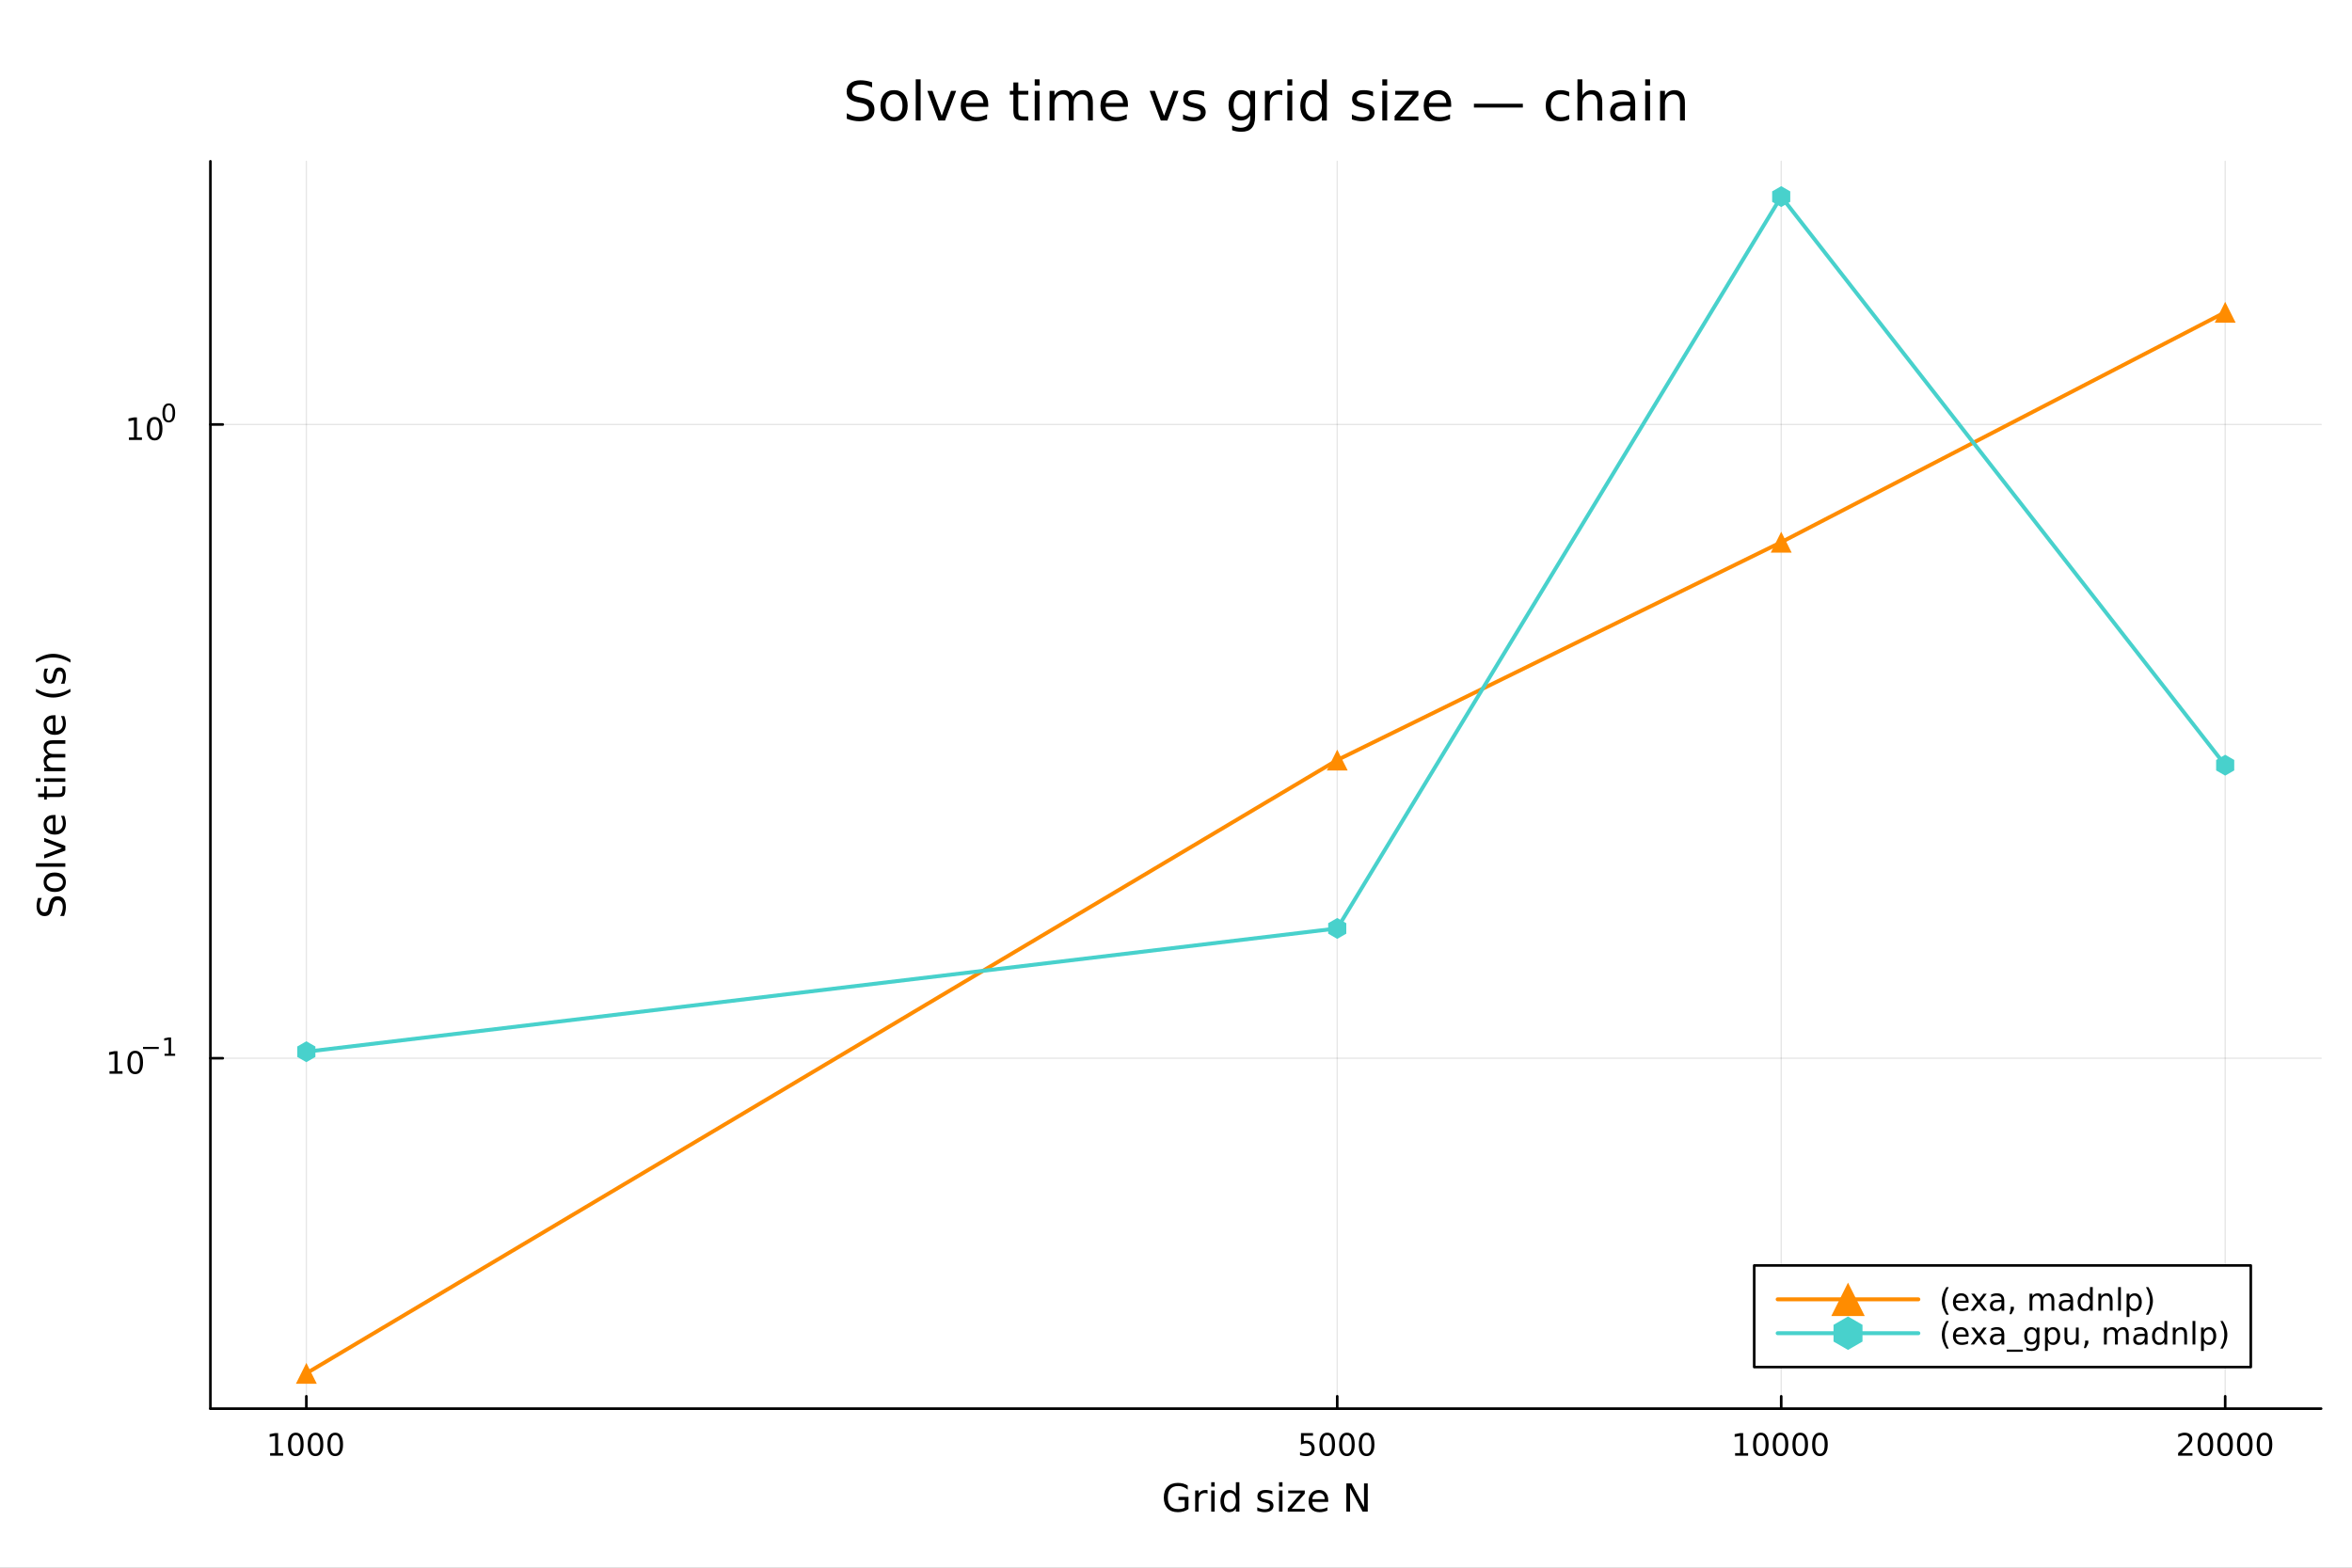 <?xml version="1.0" encoding="utf-8"?>
<svg xmlns="http://www.w3.org/2000/svg" xmlns:xlink="http://www.w3.org/1999/xlink" width="900" height="600" viewBox="0 0 3600 2400">
<rect x="0" y="0" width="3600" height="2400" fill="#808080" stroke="none"/>
<defs>
  <clipPath id="clip770">
    <rect x="0" y="0" width="3600" height="2400"/>
  </clipPath>
</defs>
<path clip-path="url(#clip770)" d="M0 2400 L3600 2400 L3600 0 L0 0  Z" fill="#ffffff" fill-rule="evenodd" fill-opacity="1"/>
<defs>
  <clipPath id="clip771">
    <rect x="322" y="246" width="3232" height="1911"/>
  </clipPath>
</defs>
<path clip-path="url(#clip770)" d="M322.044 2156.51 L3552.76 2156.51 L3552.76 246.944 L322.044 246.944  Z" fill="#ffffff" fill-rule="evenodd" fill-opacity="1"/>
<polyline clip-path="url(#clip771)" style="stroke:#000000; stroke-linecap:round; stroke-linejoin:round; stroke-width:2; stroke-opacity:0.1; fill:none" points="468.895,2156.51 468.895,246.944 "/>
<polyline clip-path="url(#clip771)" style="stroke:#000000; stroke-linecap:round; stroke-linejoin:round; stroke-width:2; stroke-opacity:0.1; fill:none" points="2046.78,2156.51 2046.78,246.944 "/>
<polyline clip-path="url(#clip771)" style="stroke:#000000; stroke-linecap:round; stroke-linejoin:round; stroke-width:2; stroke-opacity:0.1; fill:none" points="2726.35,2156.51 2726.35,246.944 "/>
<polyline clip-path="url(#clip771)" style="stroke:#000000; stroke-linecap:round; stroke-linejoin:round; stroke-width:2; stroke-opacity:0.1; fill:none" points="3405.91,2156.51 3405.91,246.944 "/>
<polyline clip-path="url(#clip771)" style="stroke:#000000; stroke-linecap:round; stroke-linejoin:round; stroke-width:2; stroke-opacity:0.1; fill:none" points="322.044,1620.05 3552.76,1620.05 "/>
<polyline clip-path="url(#clip771)" style="stroke:#000000; stroke-linecap:round; stroke-linejoin:round; stroke-width:2; stroke-opacity:0.1; fill:none" points="322.044,649.856 3552.76,649.856 "/>
<polyline clip-path="url(#clip770)" style="stroke:#000000; stroke-linecap:round; stroke-linejoin:round; stroke-width:4; stroke-opacity:1; fill:none" points="322.044,2156.51 3552.76,2156.51 "/>
<polyline clip-path="url(#clip770)" style="stroke:#000000; stroke-linecap:round; stroke-linejoin:round; stroke-width:4; stroke-opacity:1; fill:none" points="468.895,2156.51 468.895,2137.61 "/>
<polyline clip-path="url(#clip770)" style="stroke:#000000; stroke-linecap:round; stroke-linejoin:round; stroke-width:4; stroke-opacity:1; fill:none" points="2046.78,2156.51 2046.78,2137.61 "/>
<polyline clip-path="url(#clip770)" style="stroke:#000000; stroke-linecap:round; stroke-linejoin:round; stroke-width:4; stroke-opacity:1; fill:none" points="2726.35,2156.51 2726.35,2137.61 "/>
<polyline clip-path="url(#clip770)" style="stroke:#000000; stroke-linecap:round; stroke-linejoin:round; stroke-width:4; stroke-opacity:1; fill:none" points="3405.91,2156.51 3405.91,2137.61 "/>
<path clip-path="url(#clip770)" d="M413.421 2224.57 L421.059 2224.57 L421.059 2198.21 L412.749 2199.87 L412.749 2195.61 L421.013 2193.95 L425.689 2193.95 L425.689 2224.57 L433.328 2224.57 L433.328 2228.51 L413.421 2228.51 L413.421 2224.57 Z" fill="#000000" fill-rule="nonzero" fill-opacity="1" /><path clip-path="url(#clip770)" d="M452.772 2197.03 Q449.161 2197.03 447.332 2200.59 Q445.527 2204.13 445.527 2211.26 Q445.527 2218.37 447.332 2221.93 Q449.161 2225.48 452.772 2225.48 Q456.406 2225.48 458.212 2221.93 Q460.041 2218.37 460.041 2211.26 Q460.041 2204.13 458.212 2200.59 Q456.406 2197.03 452.772 2197.03 M452.772 2193.32 Q458.582 2193.32 461.638 2197.93 Q464.717 2202.51 464.717 2211.26 Q464.717 2219.99 461.638 2224.6 Q458.582 2229.18 452.772 2229.18 Q446.962 2229.18 443.883 2224.6 Q440.828 2219.99 440.828 2211.26 Q440.828 2202.51 443.883 2197.93 Q446.962 2193.32 452.772 2193.32 Z" fill="#000000" fill-rule="nonzero" fill-opacity="1" /><path clip-path="url(#clip770)" d="M482.934 2197.03 Q479.323 2197.03 477.494 2200.59 Q475.689 2204.13 475.689 2211.26 Q475.689 2218.37 477.494 2221.93 Q479.323 2225.48 482.934 2225.48 Q486.568 2225.48 488.374 2221.93 Q490.203 2218.37 490.203 2211.26 Q490.203 2204.13 488.374 2200.59 Q486.568 2197.03 482.934 2197.03 M482.934 2193.32 Q488.744 2193.32 491.8 2197.93 Q494.878 2202.51 494.878 2211.26 Q494.878 2219.99 491.8 2224.6 Q488.744 2229.18 482.934 2229.18 Q477.124 2229.18 474.045 2224.6 Q470.99 2219.99 470.99 2211.26 Q470.99 2202.51 474.045 2197.93 Q477.124 2193.32 482.934 2193.32 Z" fill="#000000" fill-rule="nonzero" fill-opacity="1" /><path clip-path="url(#clip770)" d="M513.096 2197.03 Q509.485 2197.03 507.656 2200.59 Q505.851 2204.13 505.851 2211.26 Q505.851 2218.37 507.656 2221.93 Q509.485 2225.48 513.096 2225.48 Q516.73 2225.48 518.536 2221.93 Q520.364 2218.37 520.364 2211.26 Q520.364 2204.13 518.536 2200.59 Q516.73 2197.03 513.096 2197.03 M513.096 2193.32 Q518.906 2193.32 521.962 2197.93 Q525.04 2202.51 525.04 2211.26 Q525.04 2219.99 521.962 2224.6 Q518.906 2229.18 513.096 2229.18 Q507.286 2229.18 504.207 2224.6 Q501.152 2219.99 501.152 2211.26 Q501.152 2202.51 504.207 2197.93 Q507.286 2193.32 513.096 2193.32 Z" fill="#000000" fill-rule="nonzero" fill-opacity="1" /><path clip-path="url(#clip770)" d="M1991.32 2193.95 L2009.68 2193.95 L2009.68 2197.88 L1995.6 2197.88 L1995.6 2206.36 Q1996.62 2206.01 1997.64 2205.85 Q1998.66 2205.66 1999.68 2205.66 Q2005.47 2205.66 2008.85 2208.83 Q2012.22 2212 2012.22 2217.42 Q2012.22 2223 2008.75 2226.1 Q2005.28 2229.18 1998.96 2229.18 Q1996.79 2229.18 1994.52 2228.81 Q1992.27 2228.44 1989.86 2227.7 L1989.86 2223 Q1991.95 2224.13 1994.17 2224.69 Q1996.39 2225.24 1998.87 2225.24 Q2002.87 2225.24 2005.21 2223.14 Q2007.55 2221.03 2007.55 2217.42 Q2007.55 2213.81 2005.21 2211.7 Q2002.87 2209.6 1998.87 2209.6 Q1996.99 2209.6 1995.12 2210.01 Q1993.27 2210.43 1991.32 2211.31 L1991.32 2193.95 Z" fill="#000000" fill-rule="nonzero" fill-opacity="1" /><path clip-path="url(#clip770)" d="M2031.44 2197.03 Q2027.83 2197.03 2026 2200.59 Q2024.19 2204.13 2024.19 2211.26 Q2024.19 2218.37 2026 2221.93 Q2027.83 2225.48 2031.44 2225.48 Q2035.07 2225.48 2036.88 2221.93 Q2038.71 2218.37 2038.71 2211.26 Q2038.71 2204.13 2036.88 2200.59 Q2035.07 2197.03 2031.44 2197.03 M2031.44 2193.32 Q2037.25 2193.32 2040.3 2197.93 Q2043.38 2202.51 2043.38 2211.26 Q2043.38 2219.99 2040.3 2224.6 Q2037.25 2229.18 2031.44 2229.18 Q2025.63 2229.18 2022.55 2224.6 Q2019.49 2219.99 2019.49 2211.26 Q2019.49 2202.51 2022.55 2197.93 Q2025.63 2193.32 2031.44 2193.32 Z" fill="#000000" fill-rule="nonzero" fill-opacity="1" /><path clip-path="url(#clip770)" d="M2061.6 2197.03 Q2057.99 2197.03 2056.16 2200.59 Q2054.35 2204.13 2054.35 2211.26 Q2054.35 2218.37 2056.16 2221.93 Q2057.99 2225.48 2061.6 2225.48 Q2065.23 2225.48 2067.04 2221.93 Q2068.87 2218.37 2068.87 2211.26 Q2068.87 2204.13 2067.04 2200.59 Q2065.23 2197.03 2061.6 2197.03 M2061.6 2193.32 Q2067.41 2193.32 2070.47 2197.93 Q2073.54 2202.51 2073.54 2211.26 Q2073.54 2219.99 2070.47 2224.6 Q2067.41 2229.18 2061.6 2229.18 Q2055.79 2229.18 2052.71 2224.6 Q2049.66 2219.99 2049.66 2211.26 Q2049.66 2202.51 2052.71 2197.93 Q2055.79 2193.32 2061.6 2193.32 Z" fill="#000000" fill-rule="nonzero" fill-opacity="1" /><path clip-path="url(#clip770)" d="M2091.76 2197.03 Q2088.15 2197.03 2086.32 2200.59 Q2084.52 2204.13 2084.52 2211.26 Q2084.52 2218.37 2086.32 2221.93 Q2088.15 2225.48 2091.76 2225.48 Q2095.4 2225.48 2097.2 2221.93 Q2099.03 2218.37 2099.03 2211.26 Q2099.03 2204.13 2097.2 2200.59 Q2095.4 2197.03 2091.76 2197.03 M2091.76 2193.32 Q2097.57 2193.32 2100.63 2197.93 Q2103.71 2202.51 2103.71 2211.26 Q2103.71 2219.99 2100.63 2224.6 Q2097.57 2229.18 2091.76 2229.18 Q2085.95 2229.18 2082.87 2224.6 Q2079.82 2219.99 2079.82 2211.26 Q2079.82 2202.51 2082.87 2197.93 Q2085.95 2193.32 2091.76 2193.32 Z" fill="#000000" fill-rule="nonzero" fill-opacity="1" /><path clip-path="url(#clip770)" d="M2655.79 2224.57 L2663.43 2224.57 L2663.43 2198.21 L2655.12 2199.87 L2655.12 2195.61 L2663.38 2193.95 L2668.06 2193.95 L2668.06 2224.57 L2675.7 2224.57 L2675.7 2228.51 L2655.79 2228.51 L2655.79 2224.57 Z" fill="#000000" fill-rule="nonzero" fill-opacity="1" /><path clip-path="url(#clip770)" d="M2695.14 2197.03 Q2691.53 2197.03 2689.7 2200.59 Q2687.9 2204.13 2687.9 2211.26 Q2687.9 2218.37 2689.7 2221.93 Q2691.53 2225.48 2695.14 2225.48 Q2698.78 2225.48 2700.58 2221.93 Q2702.41 2218.37 2702.41 2211.26 Q2702.41 2204.13 2700.58 2200.59 Q2698.78 2197.03 2695.14 2197.03 M2695.14 2193.32 Q2700.95 2193.32 2704.01 2197.93 Q2707.09 2202.51 2707.09 2211.26 Q2707.09 2219.99 2704.01 2224.6 Q2700.95 2229.18 2695.14 2229.18 Q2689.33 2229.18 2686.25 2224.6 Q2683.2 2219.99 2683.2 2211.26 Q2683.2 2202.51 2686.25 2197.93 Q2689.33 2193.32 2695.14 2193.32 Z" fill="#000000" fill-rule="nonzero" fill-opacity="1" /><path clip-path="url(#clip770)" d="M2725.3 2197.03 Q2721.69 2197.03 2719.86 2200.59 Q2718.06 2204.13 2718.06 2211.26 Q2718.06 2218.37 2719.86 2221.93 Q2721.69 2225.48 2725.3 2225.48 Q2728.94 2225.48 2730.74 2221.93 Q2732.57 2218.37 2732.57 2211.26 Q2732.57 2204.13 2730.74 2200.59 Q2728.94 2197.03 2725.3 2197.03 M2725.3 2193.32 Q2731.11 2193.32 2734.17 2197.93 Q2737.25 2202.51 2737.25 2211.26 Q2737.25 2219.99 2734.17 2224.6 Q2731.11 2229.18 2725.3 2229.18 Q2719.49 2229.18 2716.41 2224.6 Q2713.36 2219.99 2713.36 2211.26 Q2713.36 2202.51 2716.41 2197.93 Q2719.49 2193.32 2725.3 2193.32 Z" fill="#000000" fill-rule="nonzero" fill-opacity="1" /><path clip-path="url(#clip770)" d="M2755.47 2197.03 Q2751.85 2197.03 2750.03 2200.59 Q2748.22 2204.13 2748.22 2211.26 Q2748.22 2218.37 2750.03 2221.93 Q2751.85 2225.48 2755.47 2225.48 Q2759.1 2225.48 2760.91 2221.93 Q2762.73 2218.37 2762.73 2211.26 Q2762.73 2204.13 2760.91 2200.59 Q2759.1 2197.03 2755.47 2197.03 M2755.47 2193.32 Q2761.28 2193.32 2764.33 2197.93 Q2767.41 2202.51 2767.41 2211.26 Q2767.41 2219.99 2764.33 2224.6 Q2761.28 2229.18 2755.47 2229.18 Q2749.66 2229.18 2746.58 2224.6 Q2743.52 2219.99 2743.52 2211.26 Q2743.52 2202.51 2746.58 2197.93 Q2749.66 2193.32 2755.47 2193.32 Z" fill="#000000" fill-rule="nonzero" fill-opacity="1" /><path clip-path="url(#clip770)" d="M2785.63 2197.03 Q2782.02 2197.03 2780.19 2200.59 Q2778.38 2204.13 2778.38 2211.26 Q2778.38 2218.37 2780.19 2221.93 Q2782.02 2225.48 2785.63 2225.48 Q2789.26 2225.48 2791.07 2221.93 Q2792.9 2218.37 2792.9 2211.26 Q2792.9 2204.13 2791.07 2200.59 Q2789.26 2197.03 2785.63 2197.03 M2785.63 2193.32 Q2791.44 2193.32 2794.49 2197.93 Q2797.57 2202.51 2797.57 2211.26 Q2797.57 2219.99 2794.49 2224.6 Q2791.44 2229.18 2785.63 2229.18 Q2779.82 2229.18 2776.74 2224.6 Q2773.68 2219.99 2773.68 2211.26 Q2773.68 2202.51 2776.74 2197.93 Q2779.82 2193.32 2785.63 2193.32 Z" fill="#000000" fill-rule="nonzero" fill-opacity="1" /><path clip-path="url(#clip770)" d="M3339.44 2224.57 L3355.76 2224.57 L3355.76 2228.51 L3333.81 2228.51 L3333.81 2224.57 Q3336.47 2221.82 3341.06 2217.19 Q3345.66 2212.54 3346.84 2211.19 Q3349.09 2208.67 3349.97 2206.93 Q3350.87 2205.17 3350.87 2203.48 Q3350.87 2200.73 3348.93 2198.99 Q3347.01 2197.26 3343.9 2197.26 Q3341.7 2197.26 3339.25 2198.02 Q3336.82 2198.79 3334.04 2200.34 L3334.04 2195.61 Q3336.87 2194.48 3339.32 2193.9 Q3341.77 2193.32 3343.81 2193.32 Q3349.18 2193.32 3352.38 2196.01 Q3355.57 2198.69 3355.57 2203.18 Q3355.57 2205.31 3354.76 2207.23 Q3353.97 2209.13 3351.87 2211.73 Q3351.29 2212.4 3348.19 2215.61 Q3345.08 2218.81 3339.44 2224.57 Z" fill="#000000" fill-rule="nonzero" fill-opacity="1" /><path clip-path="url(#clip770)" d="M3375.57 2197.03 Q3371.96 2197.03 3370.13 2200.59 Q3368.32 2204.13 3368.32 2211.26 Q3368.32 2218.37 3370.13 2221.93 Q3371.96 2225.48 3375.57 2225.48 Q3379.2 2225.48 3381.01 2221.93 Q3382.84 2218.37 3382.84 2211.26 Q3382.84 2204.13 3381.01 2200.59 Q3379.2 2197.03 3375.57 2197.03 M3375.57 2193.32 Q3381.38 2193.32 3384.44 2197.93 Q3387.51 2202.51 3387.51 2211.26 Q3387.51 2219.99 3384.44 2224.6 Q3381.38 2229.18 3375.57 2229.18 Q3369.76 2229.18 3366.68 2224.6 Q3363.63 2219.99 3363.63 2211.26 Q3363.63 2202.51 3366.68 2197.93 Q3369.76 2193.32 3375.57 2193.32 Z" fill="#000000" fill-rule="nonzero" fill-opacity="1" /><path clip-path="url(#clip770)" d="M3405.73 2197.03 Q3402.12 2197.03 3400.29 2200.59 Q3398.49 2204.13 3398.49 2211.26 Q3398.49 2218.37 3400.29 2221.93 Q3402.12 2225.48 3405.73 2225.48 Q3409.37 2225.48 3411.17 2221.93 Q3413 2218.37 3413 2211.26 Q3413 2204.13 3411.17 2200.59 Q3409.37 2197.03 3405.73 2197.03 M3405.73 2193.32 Q3411.54 2193.32 3414.6 2197.93 Q3417.68 2202.51 3417.68 2211.26 Q3417.68 2219.99 3414.6 2224.6 Q3411.54 2229.18 3405.73 2229.18 Q3399.92 2229.18 3396.84 2224.6 Q3393.79 2219.99 3393.79 2211.26 Q3393.79 2202.51 3396.84 2197.93 Q3399.92 2193.32 3405.73 2193.32 Z" fill="#000000" fill-rule="nonzero" fill-opacity="1" /><path clip-path="url(#clip770)" d="M3435.89 2197.03 Q3432.28 2197.03 3430.45 2200.59 Q3428.65 2204.13 3428.65 2211.26 Q3428.65 2218.37 3430.45 2221.93 Q3432.28 2225.48 3435.89 2225.48 Q3439.53 2225.48 3441.33 2221.93 Q3443.16 2218.37 3443.16 2211.26 Q3443.16 2204.13 3441.33 2200.59 Q3439.53 2197.03 3435.89 2197.03 M3435.89 2193.32 Q3441.7 2193.32 3444.76 2197.93 Q3447.84 2202.51 3447.84 2211.26 Q3447.84 2219.99 3444.76 2224.6 Q3441.7 2229.18 3435.89 2229.18 Q3430.08 2229.18 3427 2224.6 Q3423.95 2219.99 3423.95 2211.26 Q3423.95 2202.51 3427 2197.93 Q3430.08 2193.32 3435.89 2193.32 Z" fill="#000000" fill-rule="nonzero" fill-opacity="1" /><path clip-path="url(#clip770)" d="M3466.06 2197.03 Q3462.44 2197.03 3460.62 2200.59 Q3458.81 2204.13 3458.81 2211.26 Q3458.81 2218.37 3460.62 2221.93 Q3462.44 2225.48 3466.06 2225.48 Q3469.69 2225.48 3471.5 2221.93 Q3473.32 2218.37 3473.32 2211.26 Q3473.32 2204.13 3471.5 2200.59 Q3469.69 2197.03 3466.06 2197.03 M3466.06 2193.32 Q3471.87 2193.32 3474.92 2197.93 Q3478 2202.51 3478 2211.26 Q3478 2219.99 3474.92 2224.6 Q3471.87 2229.18 3466.06 2229.18 Q3460.25 2229.18 3457.17 2224.6 Q3454.11 2219.99 3454.11 2211.26 Q3454.11 2202.51 3457.17 2197.93 Q3460.25 2193.32 3466.06 2193.32 Z" fill="#000000" fill-rule="nonzero" fill-opacity="1" /><path clip-path="url(#clip770)" d="M1813.28 2308.02 L1813.28 2296.42 L1803.73 2296.42 L1803.73 2291.62 L1819.07 2291.62 L1819.07 2310.17 Q1815.68 2312.57 1811.61 2313.81 Q1807.53 2315.03 1802.9 2315.03 Q1792.77 2315.03 1787.04 2309.12 Q1781.34 2303.19 1781.34 2292.63 Q1781.34 2282.04 1787.04 2276.14 Q1792.77 2270.21 1802.9 2270.21 Q1807.12 2270.21 1810.91 2271.25 Q1814.73 2272.29 1817.94 2274.32 L1817.94 2280.54 Q1814.7 2277.79 1811.06 2276.4 Q1807.41 2275.01 1803.39 2275.01 Q1795.46 2275.01 1791.47 2279.44 Q1787.5 2283.86 1787.5 2292.63 Q1787.5 2301.37 1791.47 2305.8 Q1795.46 2310.22 1803.39 2310.22 Q1806.48 2310.22 1808.91 2309.7 Q1811.34 2309.15 1813.28 2308.02 Z" fill="#000000" fill-rule="nonzero" fill-opacity="1" /><path clip-path="url(#clip770)" d="M1848.29 2286.76 Q1847.4 2286.24 1846.33 2286 Q1845.29 2285.74 1844.01 2285.74 Q1839.5 2285.74 1837.07 2288.7 Q1834.67 2291.62 1834.67 2297.12 L1834.67 2314.19 L1829.31 2314.19 L1829.31 2281.78 L1834.67 2281.78 L1834.67 2286.82 Q1836.34 2283.86 1839.04 2282.45 Q1841.73 2281 1845.57 2281 Q1846.12 2281 1846.79 2281.09 Q1847.46 2281.14 1848.27 2281.29 L1848.29 2286.76 Z" fill="#000000" fill-rule="nonzero" fill-opacity="1" /><path clip-path="url(#clip770)" d="M1853.88 2281.78 L1859.2 2281.78 L1859.2 2314.19 L1853.88 2314.19 L1853.88 2281.78 M1853.88 2269.16 L1859.2 2269.16 L1859.2 2275.91 L1853.88 2275.91 L1853.88 2269.16 Z" fill="#000000" fill-rule="nonzero" fill-opacity="1" /><path clip-path="url(#clip770)" d="M1891.67 2286.7 L1891.67 2269.16 L1896.99 2269.16 L1896.99 2314.19 L1891.67 2314.19 L1891.67 2309.33 Q1889.99 2312.22 1887.41 2313.64 Q1884.87 2315.03 1881.28 2315.03 Q1875.41 2315.03 1871.7 2310.34 Q1868.03 2305.65 1868.03 2298.01 Q1868.03 2290.37 1871.7 2285.69 Q1875.41 2281 1881.28 2281 Q1884.87 2281 1887.41 2282.42 Q1889.99 2283.81 1891.67 2286.7 M1873.53 2298.01 Q1873.53 2303.89 1875.93 2307.24 Q1878.36 2310.57 1882.58 2310.57 Q1886.81 2310.57 1889.24 2307.24 Q1891.67 2303.89 1891.67 2298.01 Q1891.67 2292.14 1889.24 2288.81 Q1886.81 2285.46 1882.58 2285.46 Q1878.36 2285.46 1875.93 2288.81 Q1873.53 2292.14 1873.53 2298.01 Z" fill="#000000" fill-rule="nonzero" fill-opacity="1" /><path clip-path="url(#clip770)" d="M1947.46 2282.74 L1947.46 2287.77 Q1945.2 2286.61 1942.77 2286.03 Q1940.34 2285.46 1937.73 2285.46 Q1933.77 2285.46 1931.77 2286.67 Q1929.8 2287.89 1929.8 2290.32 Q1929.8 2292.17 1931.22 2293.24 Q1932.64 2294.28 1936.92 2295.24 L1938.75 2295.64 Q1944.42 2296.86 1946.79 2299.08 Q1949.19 2301.28 1949.19 2305.25 Q1949.19 2309.76 1945.6 2312.39 Q1942.04 2315.03 1935.79 2315.03 Q1933.19 2315.03 1930.35 2314.51 Q1927.55 2314.01 1924.42 2313 L1924.42 2307.5 Q1927.37 2309.04 1930.24 2309.82 Q1933.1 2310.57 1935.91 2310.57 Q1939.67 2310.57 1941.7 2309.3 Q1943.72 2308 1943.72 2305.65 Q1943.72 2303.48 1942.25 2302.32 Q1940.8 2301.17 1935.85 2300.1 L1934 2299.66 Q1929.05 2298.62 1926.85 2296.48 Q1924.65 2294.31 1924.65 2290.55 Q1924.65 2285.98 1927.89 2283.49 Q1931.14 2281 1937.1 2281 Q1940.05 2281 1942.65 2281.43 Q1945.26 2281.87 1947.46 2282.74 Z" fill="#000000" fill-rule="nonzero" fill-opacity="1" /><path clip-path="url(#clip770)" d="M1957.67 2281.78 L1962.99 2281.78 L1962.99 2314.19 L1957.67 2314.19 L1957.67 2281.78 M1957.67 2269.16 L1962.99 2269.16 L1962.99 2275.91 L1957.67 2275.91 L1957.67 2269.16 Z" fill="#000000" fill-rule="nonzero" fill-opacity="1" /><path clip-path="url(#clip770)" d="M1971.82 2281.78 L1997.11 2281.78 L1997.11 2286.64 L1977.08 2309.93 L1997.11 2309.93 L1997.11 2314.19 L1971.09 2314.19 L1971.09 2309.33 L1991.12 2286.03 L1971.82 2286.03 L1971.82 2281.78 Z" fill="#000000" fill-rule="nonzero" fill-opacity="1" /><path clip-path="url(#clip770)" d="M2032.96 2296.65 L2032.96 2299.26 L2008.48 2299.26 Q2008.83 2304.75 2011.78 2307.65 Q2014.76 2310.51 2020.05 2310.51 Q2023.12 2310.51 2025.98 2309.76 Q2028.88 2309.01 2031.71 2307.5 L2031.71 2312.54 Q2028.85 2313.75 2025.84 2314.39 Q2022.83 2315.03 2019.73 2315.03 Q2011.98 2315.03 2007.44 2310.51 Q2002.92 2306 2002.92 2298.3 Q2002.92 2290.35 2007.21 2285.69 Q2011.52 2281 2018.81 2281 Q2025.35 2281 2029.14 2285.22 Q2032.96 2289.42 2032.96 2296.65 M2027.63 2295.09 Q2027.58 2290.72 2025.17 2288.12 Q2022.8 2285.51 2018.87 2285.51 Q2014.41 2285.51 2011.72 2288.03 Q2009.06 2290.55 2008.65 2295.12 L2027.63 2295.09 Z" fill="#000000" fill-rule="nonzero" fill-opacity="1" /><path clip-path="url(#clip770)" d="M2060.76 2270.99 L2068.63 2270.99 L2087.79 2307.13 L2087.79 2270.99 L2093.46 2270.99 L2093.46 2314.19 L2085.59 2314.19 L2066.44 2278.05 L2066.44 2314.19 L2060.76 2314.19 L2060.76 2270.99 Z" fill="#000000" fill-rule="nonzero" fill-opacity="1" /><polyline clip-path="url(#clip770)" style="stroke:#000000; stroke-linecap:round; stroke-linejoin:round; stroke-width:4; stroke-opacity:1; fill:none" points="322.044,2156.51 322.044,246.944 "/>
<polyline clip-path="url(#clip770)" style="stroke:#000000; stroke-linecap:round; stroke-linejoin:round; stroke-width:4; stroke-opacity:1; fill:none" points="322.044,1620.05 340.942,1620.05 "/>
<polyline clip-path="url(#clip770)" style="stroke:#000000; stroke-linecap:round; stroke-linejoin:round; stroke-width:4; stroke-opacity:1; fill:none" points="322.044,649.856 340.942,649.856 "/>
<path clip-path="url(#clip770)" d="M167.604 1639.84 L175.242 1639.84 L175.242 1613.47 L166.932 1615.14 L166.932 1610.88 L175.196 1609.21 L179.872 1609.21 L179.872 1639.84 L187.511 1639.84 L187.511 1643.77 L167.604 1643.77 L167.604 1639.84 Z" fill="#000000" fill-rule="nonzero" fill-opacity="1" /><path clip-path="url(#clip770)" d="M206.955 1612.29 Q203.344 1612.29 201.515 1615.86 Q199.71 1619.4 199.71 1626.53 Q199.71 1633.63 201.515 1637.2 Q203.344 1640.74 206.955 1640.74 Q210.589 1640.74 212.395 1637.2 Q214.224 1633.63 214.224 1626.53 Q214.224 1619.4 212.395 1615.86 Q210.589 1612.29 206.955 1612.29 M206.955 1608.59 Q212.765 1608.59 215.821 1613.19 Q218.9 1617.78 218.9 1626.53 Q218.9 1635.25 215.821 1639.86 Q212.765 1644.44 206.955 1644.44 Q201.145 1644.44 198.066 1639.86 Q195.011 1635.25 195.011 1626.53 Q195.011 1617.78 198.066 1613.19 Q201.145 1608.59 206.955 1608.59 Z" fill="#000000" fill-rule="nonzero" fill-opacity="1" /><path clip-path="url(#clip770)" d="M218.9 1602.69 L243.011 1602.69 L243.011 1605.89 L218.9 1605.89 L218.9 1602.69 Z" fill="#000000" fill-rule="nonzero" fill-opacity="1" /><path clip-path="url(#clip770)" d="M251.87 1613.17 L258.076 1613.17 L258.076 1591.74 L251.324 1593.1 L251.324 1589.64 L258.039 1588.28 L261.838 1588.28 L261.838 1613.17 L268.044 1613.17 L268.044 1616.36 L251.87 1616.36 L251.87 1613.17 Z" fill="#000000" fill-rule="nonzero" fill-opacity="1" /><path clip-path="url(#clip770)" d="M197.339 669.648 L204.978 669.648 L204.978 643.282 L196.667 644.949 L196.667 640.69 L204.931 639.023 L209.607 639.023 L209.607 669.648 L217.246 669.648 L217.246 673.583 L197.339 673.583 L197.339 669.648 Z" fill="#000000" fill-rule="nonzero" fill-opacity="1" /><path clip-path="url(#clip770)" d="M236.69 642.102 Q233.079 642.102 231.251 645.667 Q229.445 649.208 229.445 656.338 Q229.445 663.444 231.251 667.009 Q233.079 670.551 236.69 670.551 Q240.325 670.551 242.13 667.009 Q243.959 663.444 243.959 656.338 Q243.959 649.208 242.13 645.667 Q240.325 642.102 236.69 642.102 M236.69 638.398 Q242.5 638.398 245.556 643.005 Q248.635 647.588 248.635 656.338 Q248.635 665.065 245.556 669.671 Q242.5 674.254 236.69 674.254 Q230.88 674.254 227.801 669.671 Q224.746 665.065 224.746 656.338 Q224.746 647.588 227.801 643.005 Q230.88 638.398 236.69 638.398 Z" fill="#000000" fill-rule="nonzero" fill-opacity="1" /><path clip-path="url(#clip770)" d="M258.339 620.594 Q255.405 620.594 253.92 623.491 Q252.453 626.368 252.453 632.161 Q252.453 637.935 253.92 640.831 Q255.405 643.709 258.339 643.709 Q261.292 643.709 262.759 640.831 Q264.245 637.935 264.245 632.161 Q264.245 626.368 262.759 623.491 Q261.292 620.594 258.339 620.594 M258.339 617.585 Q263.06 617.585 265.543 621.328 Q268.044 625.052 268.044 632.161 Q268.044 639.251 265.543 642.994 Q263.06 646.718 258.339 646.718 Q253.619 646.718 251.117 642.994 Q248.635 639.251 248.635 632.161 Q248.635 625.052 251.117 621.328 Q253.619 617.585 258.339 617.585 Z" fill="#000000" fill-rule="nonzero" fill-opacity="1" /><path clip-path="url(#clip770)" d="M58.19 1374.69 L63.89 1374.69 Q62.299 1378.01 61.518 1380.96 Q60.736 1383.92 60.736 1386.66 Q60.736 1391.44 62.588 1394.04 Q64.44 1396.62 67.854 1396.62 Q70.719 1396.62 72.195 1394.91 Q73.641 1393.17 74.538 1388.37 L75.262 1384.84 Q76.506 1378.3 79.66 1375.21 Q82.785 1372.08 88.051 1372.08 Q94.33 1372.08 97.571 1376.31 Q100.811 1380.5 100.811 1388.63 Q100.811 1391.7 100.117 1395.17 Q99.422 1398.61 98.063 1402.32 L92.044 1402.32 Q94.041 1398.76 95.053 1395.34 Q96.066 1391.93 96.066 1388.63 Q96.066 1383.63 94.099 1380.91 Q92.131 1378.19 88.485 1378.19 Q85.302 1378.19 83.508 1380.15 Q81.714 1382.09 80.817 1386.55 L80.123 1390.11 Q78.821 1396.65 76.043 1399.57 Q73.265 1402.49 68.317 1402.49 Q62.588 1402.49 59.29 1398.47 Q55.991 1394.42 55.991 1387.33 Q55.991 1384.29 56.541 1381.14 Q57.091 1377.98 58.19 1374.69 Z" fill="#000000" fill-rule="nonzero" fill-opacity="1" /><path clip-path="url(#clip770)" d="M71.298 1350.64 Q71.298 1354.92 74.654 1357.41 Q77.982 1359.9 83.798 1359.9 Q89.614 1359.9 92.97 1357.44 Q96.297 1354.95 96.297 1350.64 Q96.297 1346.39 92.941 1343.9 Q89.585 1341.41 83.798 1341.41 Q78.04 1341.41 74.683 1343.9 Q71.298 1346.39 71.298 1350.64 M66.784 1350.64 Q66.784 1343.7 71.298 1339.73 Q75.811 1335.77 83.798 1335.77 Q91.755 1335.77 96.297 1339.73 Q100.811 1343.7 100.811 1350.64 Q100.811 1357.61 96.297 1361.58 Q91.755 1365.51 83.798 1365.51 Q75.811 1365.51 71.298 1361.58 Q66.784 1357.61 66.784 1350.64 Z" fill="#000000" fill-rule="nonzero" fill-opacity="1" /><path clip-path="url(#clip770)" d="M54.949 1326.94 L54.949 1321.62 L99.972 1321.62 L99.972 1326.94 L54.949 1326.94 Z" fill="#000000" fill-rule="nonzero" fill-opacity="1" /><path clip-path="url(#clip770)" d="M67.565 1314.3 L67.565 1308.66 L94.764 1298.53 L67.565 1288.4 L67.565 1282.76 L99.972 1294.91 L99.972 1302.15 L67.565 1314.3 Z" fill="#000000" fill-rule="nonzero" fill-opacity="1" /><path clip-path="url(#clip770)" d="M82.438 1247.69 L85.042 1247.69 L85.042 1272.17 Q90.54 1271.82 93.433 1268.87 Q96.297 1265.89 96.297 1260.59 Q96.297 1257.53 95.545 1254.66 Q94.793 1251.77 93.288 1248.93 L98.323 1248.93 Q99.538 1251.8 100.175 1254.81 Q100.811 1257.82 100.811 1260.91 Q100.811 1268.67 96.297 1273.21 Q91.784 1277.72 84.087 1277.72 Q76.13 1277.72 71.471 1273.44 Q66.784 1269.13 66.784 1261.84 Q66.784 1255.3 71.008 1251.51 Q75.204 1247.69 82.438 1247.69 M80.875 1253.01 Q76.506 1253.07 73.902 1255.47 Q71.298 1257.85 71.298 1261.78 Q71.298 1266.24 73.815 1268.93 Q76.332 1271.59 80.904 1271.99 L80.875 1253.01 Z" fill="#000000" fill-rule="nonzero" fill-opacity="1" /><path clip-path="url(#clip770)" d="M58.364 1214.85 L67.565 1214.85 L67.565 1203.88 L71.703 1203.88 L71.703 1214.85 L89.295 1214.85 Q93.259 1214.85 94.388 1213.78 Q95.516 1212.68 95.516 1209.35 L95.516 1203.88 L99.972 1203.88 L99.972 1209.35 Q99.972 1215.51 97.686 1217.86 Q95.372 1220.2 89.295 1220.2 L71.703 1220.2 L71.703 1224.11 L67.565 1224.11 L67.565 1220.2 L58.364 1220.2 L58.364 1214.85 Z" fill="#000000" fill-rule="nonzero" fill-opacity="1" /><path clip-path="url(#clip770)" d="M67.565 1196.88 L67.565 1191.56 L99.972 1191.56 L99.972 1196.88 L67.565 1196.88 M54.949 1196.88 L54.949 1191.56 L61.691 1191.56 L61.691 1196.88 L54.949 1196.88 Z" fill="#000000" fill-rule="nonzero" fill-opacity="1" /><path clip-path="url(#clip770)" d="M73.786 1155.18 Q70.198 1153.19 68.491 1150.41 Q66.784 1147.63 66.784 1143.87 Q66.784 1138.81 70.343 1136.06 Q73.873 1133.31 80.412 1133.31 L99.972 1133.31 L99.972 1138.66 L80.586 1138.66 Q75.927 1138.66 73.67 1140.31 Q71.413 1141.96 71.413 1145.35 Q71.413 1149.48 74.162 1151.89 Q76.911 1154.29 81.656 1154.29 L99.972 1154.29 L99.972 1159.64 L80.586 1159.64 Q75.898 1159.64 73.67 1161.29 Q71.413 1162.94 71.413 1166.38 Q71.413 1170.46 74.191 1172.86 Q76.94 1175.26 81.656 1175.26 L99.972 1175.26 L99.972 1180.62 L67.565 1180.62 L67.565 1175.26 L72.6 1175.26 Q69.619 1173.44 68.202 1170.9 Q66.784 1168.35 66.784 1164.85 Q66.784 1161.32 68.578 1158.86 Q70.372 1156.37 73.786 1155.18 Z" fill="#000000" fill-rule="nonzero" fill-opacity="1" /><path clip-path="url(#clip770)" d="M82.438 1094.97 L85.042 1094.97 L85.042 1119.45 Q90.54 1119.1 93.433 1116.15 Q96.297 1113.17 96.297 1107.88 Q96.297 1104.81 95.545 1101.94 Q94.793 1099.05 93.288 1096.21 L98.323 1096.21 Q99.538 1099.08 100.175 1102.09 Q100.811 1105.1 100.811 1108.19 Q100.811 1115.95 96.297 1120.49 Q91.784 1125 84.087 1125 Q76.13 1125 71.471 1120.72 Q66.784 1116.41 66.784 1109.12 Q66.784 1102.58 71.008 1098.79 Q75.204 1094.97 82.438 1094.97 M80.875 1100.29 Q76.506 1100.35 73.902 1102.75 Q71.298 1105.13 71.298 1109.06 Q71.298 1113.52 73.815 1116.21 Q76.332 1118.87 80.904 1119.28 L80.875 1100.29 Z" fill="#000000" fill-rule="nonzero" fill-opacity="1" /><path clip-path="url(#clip770)" d="M55.007 1054.61 Q61.662 1058.48 68.173 1060.36 Q74.683 1062.24 81.367 1062.24 Q88.051 1062.24 94.619 1060.36 Q101.159 1058.45 107.785 1054.61 L107.785 1059.24 Q100.985 1063.58 94.417 1065.75 Q87.849 1067.89 81.367 1067.89 Q74.915 1067.89 68.375 1065.75 Q61.836 1063.6 55.007 1059.24 L55.007 1054.61 Z" fill="#000000" fill-rule="nonzero" fill-opacity="1" /><path clip-path="url(#clip770)" d="M68.52 1023.62 L73.555 1023.62 Q72.397 1025.87 71.819 1028.3 Q71.24 1030.73 71.24 1033.34 Q71.24 1037.3 72.455 1039.3 Q73.67 1041.27 76.101 1041.27 Q77.953 1041.27 79.023 1039.85 Q80.065 1038.43 81.02 1034.15 L81.425 1032.33 Q82.64 1026.65 84.868 1024.28 Q87.067 1021.88 91.031 1021.88 Q95.545 1021.88 98.178 1025.47 Q100.811 1029.03 100.811 1035.28 Q100.811 1037.88 100.291 1040.72 Q99.799 1043.52 98.786 1046.65 L93.288 1046.65 Q94.822 1043.7 95.603 1040.83 Q96.355 1037.97 96.355 1035.16 Q96.355 1031.4 95.082 1029.37 Q93.78 1027.35 91.436 1027.35 Q89.266 1027.35 88.109 1028.82 Q86.951 1030.27 85.881 1035.22 L85.447 1037.07 Q84.405 1042.02 82.264 1044.22 Q80.094 1046.42 76.332 1046.42 Q71.761 1046.42 69.272 1043.18 Q66.784 1039.94 66.784 1033.98 Q66.784 1031.02 67.218 1028.42 Q67.652 1025.82 68.52 1023.62 Z" fill="#000000" fill-rule="nonzero" fill-opacity="1" /><path clip-path="url(#clip770)" d="M55.007 1014.24 L55.007 1009.61 Q61.836 1005.27 68.375 1003.13 Q74.915 1000.96 81.367 1000.96 Q87.849 1000.96 94.417 1003.13 Q100.985 1005.27 107.785 1009.61 L107.785 1014.24 Q101.159 1010.39 94.619 1008.51 Q88.051 1006.6 81.367 1006.6 Q74.683 1006.6 68.173 1008.51 Q61.662 1010.39 55.007 1014.24 Z" fill="#000000" fill-rule="nonzero" fill-opacity="1" /><path clip-path="url(#clip770)" d="M1334.81 125.969 L1334.81 133.949 Q1330.15 131.721 1326.02 130.627 Q1321.89 129.534 1318.04 129.534 Q1311.35 129.534 1307.71 132.126 Q1304.1 134.719 1304.1 139.499 Q1304.1 143.509 1306.49 145.575 Q1308.92 147.601 1315.65 148.857 L1320.59 149.869 Q1329.74 151.611 1334.08 156.027 Q1338.45 160.402 1338.45 167.774 Q1338.45 176.565 1332.54 181.102 Q1326.67 185.639 1315.28 185.639 Q1310.99 185.639 1306.13 184.667 Q1301.31 183.694 1296.12 181.79 L1296.12 173.365 Q1301.1 176.16 1305.88 177.577 Q1310.66 178.995 1315.28 178.995 Q1322.29 178.995 1326.1 176.241 Q1329.91 173.486 1329.91 168.382 Q1329.91 163.926 1327.15 161.414 Q1324.44 158.903 1318.2 157.647 L1313.22 156.675 Q1304.06 154.852 1299.97 150.963 Q1295.88 147.074 1295.88 140.147 Q1295.88 132.126 1301.51 127.508 Q1307.18 122.89 1317.11 122.89 Q1321.36 122.89 1325.77 123.66 Q1330.19 124.43 1334.81 125.969 Z" fill="#000000" fill-rule="nonzero" fill-opacity="1" /><path clip-path="url(#clip770)" d="M1368.47 144.32 Q1362.48 144.32 1358.99 149.019 Q1355.51 153.677 1355.51 161.819 Q1355.51 169.962 1358.95 174.661 Q1362.44 179.319 1368.47 179.319 Q1374.43 179.319 1377.91 174.62 Q1381.39 169.921 1381.39 161.819 Q1381.39 153.758 1377.91 149.059 Q1374.43 144.32 1368.47 144.32 M1368.47 138 Q1378.19 138 1383.74 144.32 Q1389.29 150.639 1389.29 161.819 Q1389.29 172.959 1383.74 179.319 Q1378.19 185.639 1368.47 185.639 Q1358.71 185.639 1353.16 179.319 Q1347.65 172.959 1347.65 161.819 Q1347.65 150.639 1353.16 144.32 Q1358.71 138 1368.47 138 Z" fill="#000000" fill-rule="nonzero" fill-opacity="1" /><path clip-path="url(#clip770)" d="M1401.65 121.432 L1409.1 121.432 L1409.1 184.464 L1401.65 184.464 L1401.65 121.432 Z" fill="#000000" fill-rule="nonzero" fill-opacity="1" /><path clip-path="url(#clip770)" d="M1419.35 139.094 L1427.25 139.094 L1441.43 177.172 L1455.61 139.094 L1463.51 139.094 L1446.49 184.464 L1436.36 184.464 L1419.35 139.094 Z" fill="#000000" fill-rule="nonzero" fill-opacity="1" /><path clip-path="url(#clip770)" d="M1512.6 159.916 L1512.6 163.561 L1478.33 163.561 Q1478.82 171.258 1482.95 175.309 Q1487.12 179.319 1494.53 179.319 Q1498.83 179.319 1502.84 178.266 Q1506.89 177.213 1510.86 175.106 L1510.86 182.155 Q1506.85 183.856 1502.64 184.748 Q1498.42 185.639 1494.09 185.639 Q1483.23 185.639 1476.87 179.319 Q1470.55 173 1470.55 162.225 Q1470.55 151.085 1476.55 144.563 Q1482.58 138 1492.79 138 Q1501.95 138 1507.25 143.914 Q1512.6 149.788 1512.6 159.916 M1505.15 157.728 Q1505.07 151.611 1501.71 147.965 Q1498.38 144.32 1492.87 144.32 Q1486.64 144.32 1482.87 147.844 Q1479.14 151.368 1478.57 157.769 L1505.15 157.728 Z" fill="#000000" fill-rule="nonzero" fill-opacity="1" /><path clip-path="url(#clip770)" d="M1558.58 126.212 L1558.58 139.094 L1573.93 139.094 L1573.93 144.887 L1558.58 144.887 L1558.58 169.516 Q1558.58 175.066 1560.08 176.646 Q1561.62 178.226 1566.28 178.226 L1573.93 178.226 L1573.93 184.464 L1566.28 184.464 Q1557.65 184.464 1554.37 181.264 Q1551.09 178.023 1551.09 169.516 L1551.09 144.887 L1545.62 144.887 L1545.62 139.094 L1551.09 139.094 L1551.09 126.212 L1558.58 126.212 Z" fill="#000000" fill-rule="nonzero" fill-opacity="1" /><path clip-path="url(#clip770)" d="M1583.74 139.094 L1591.19 139.094 L1591.19 184.464 L1583.74 184.464 L1583.74 139.094 M1583.74 121.432 L1591.19 121.432 L1591.19 130.871 L1583.74 130.871 L1583.74 121.432 Z" fill="#000000" fill-rule="nonzero" fill-opacity="1" /><path clip-path="url(#clip770)" d="M1642.11 147.803 Q1644.9 142.78 1648.79 140.39 Q1652.68 138 1657.95 138 Q1665.04 138 1668.89 142.983 Q1672.73 147.925 1672.73 157.08 L1672.73 184.464 L1665.24 184.464 L1665.24 157.323 Q1665.24 150.801 1662.93 147.641 Q1660.62 144.482 1655.88 144.482 Q1650.09 144.482 1646.73 148.33 Q1643.37 152.178 1643.37 158.822 L1643.37 184.464 L1635.87 184.464 L1635.87 157.323 Q1635.87 150.76 1633.56 147.641 Q1631.25 144.482 1626.43 144.482 Q1620.72 144.482 1617.36 148.37 Q1614 152.219 1614 158.822 L1614 184.464 L1606.5 184.464 L1606.5 139.094 L1614 139.094 L1614 146.142 Q1616.55 141.97 1620.11 139.985 Q1623.68 138 1628.58 138 Q1633.52 138 1636.96 140.512 Q1640.45 143.023 1642.11 147.803 Z" fill="#000000" fill-rule="nonzero" fill-opacity="1" /><path clip-path="url(#clip770)" d="M1726.41 159.916 L1726.41 163.561 L1692.14 163.561 Q1692.62 171.258 1696.76 175.309 Q1700.93 179.319 1708.34 179.319 Q1712.64 179.319 1716.65 178.266 Q1720.7 177.213 1724.67 175.106 L1724.67 182.155 Q1720.66 183.856 1716.44 184.748 Q1712.23 185.639 1707.9 185.639 Q1697.04 185.639 1690.68 179.319 Q1684.36 173 1684.36 162.225 Q1684.36 151.085 1690.36 144.563 Q1696.39 138 1706.6 138 Q1715.75 138 1721.06 143.914 Q1726.41 149.788 1726.41 159.916 M1718.96 157.728 Q1718.87 151.611 1715.51 147.965 Q1712.19 144.32 1706.68 144.32 Q1700.44 144.32 1696.68 147.844 Q1692.95 151.368 1692.38 157.769 L1718.96 157.728 Z" fill="#000000" fill-rule="nonzero" fill-opacity="1" /><path clip-path="url(#clip770)" d="M1759.67 139.094 L1767.57 139.094 L1781.74 177.172 L1795.92 139.094 L1803.82 139.094 L1786.81 184.464 L1776.68 184.464 L1759.67 139.094 Z" fill="#000000" fill-rule="nonzero" fill-opacity="1" /><path clip-path="url(#clip770)" d="M1843.03 140.431 L1843.03 147.479 Q1839.87 145.859 1836.47 145.049 Q1833.07 144.239 1829.42 144.239 Q1823.87 144.239 1821.08 145.94 Q1818.32 147.641 1818.32 151.044 Q1818.32 153.637 1820.31 155.135 Q1822.29 156.594 1828.29 157.931 L1830.84 158.498 Q1838.78 160.199 1842.1 163.318 Q1845.46 166.397 1845.46 171.947 Q1845.46 178.266 1840.44 181.952 Q1835.46 185.639 1826.71 185.639 Q1823.06 185.639 1819.09 184.91 Q1815.16 184.221 1810.79 182.803 L1810.79 175.106 Q1814.92 177.253 1818.93 178.347 Q1822.94 179.4 1826.87 179.4 Q1832.14 179.4 1834.97 177.618 Q1837.81 175.795 1837.81 172.514 Q1837.81 169.476 1835.74 167.855 Q1833.72 166.235 1826.79 164.736 L1824.2 164.128 Q1817.27 162.67 1814.19 159.672 Q1811.11 156.634 1811.11 151.368 Q1811.11 144.968 1815.65 141.484 Q1820.19 138 1828.53 138 Q1832.66 138 1836.31 138.608 Q1839.96 139.215 1843.03 140.431 Z" fill="#000000" fill-rule="nonzero" fill-opacity="1" /><path clip-path="url(#clip770)" d="M1913.56 161.252 Q1913.56 153.151 1910.2 148.695 Q1906.88 144.239 1900.84 144.239 Q1894.85 144.239 1891.48 148.695 Q1888.16 153.151 1888.16 161.252 Q1888.16 169.314 1891.48 173.77 Q1894.85 178.226 1900.84 178.226 Q1906.88 178.226 1910.2 173.77 Q1913.56 169.314 1913.56 161.252 M1921.01 178.833 Q1921.01 190.419 1915.87 196.05 Q1910.72 201.721 1900.11 201.721 Q1896.18 201.721 1892.7 201.113 Q1889.21 200.546 1885.93 199.331 L1885.93 192.08 Q1889.21 193.862 1892.41 194.713 Q1895.62 195.563 1898.94 195.563 Q1906.27 195.563 1909.91 191.715 Q1913.56 187.907 1913.56 180.17 L1913.56 176.484 Q1911.25 180.494 1907.65 182.479 Q1904.04 184.464 1899.02 184.464 Q1890.67 184.464 1885.57 178.104 Q1880.46 171.744 1880.46 161.252 Q1880.46 150.72 1885.57 144.36 Q1890.67 138 1899.02 138 Q1904.04 138 1907.65 139.985 Q1911.25 141.97 1913.56 145.98 L1913.56 139.094 L1921.01 139.094 L1921.01 178.833 Z" fill="#000000" fill-rule="nonzero" fill-opacity="1" /><path clip-path="url(#clip770)" d="M1962.66 146.061 Q1961.4 145.332 1959.9 145.008 Q1958.44 144.644 1956.66 144.644 Q1950.34 144.644 1946.94 148.776 Q1943.58 152.867 1943.58 160.564 L1943.58 184.464 L1936.08 184.464 L1936.08 139.094 L1943.58 139.094 L1943.58 146.142 Q1945.93 142.011 1949.69 140.026 Q1953.46 138 1958.85 138 Q1959.62 138 1960.55 138.122 Q1961.48 138.203 1962.62 138.405 L1962.66 146.061 Z" fill="#000000" fill-rule="nonzero" fill-opacity="1" /><path clip-path="url(#clip770)" d="M1970.48 139.094 L1977.93 139.094 L1977.93 184.464 L1970.48 184.464 L1970.48 139.094 M1970.48 121.432 L1977.93 121.432 L1977.93 130.871 L1970.48 130.871 L1970.48 121.432 Z" fill="#000000" fill-rule="nonzero" fill-opacity="1" /><path clip-path="url(#clip770)" d="M2023.38 145.98 L2023.38 121.432 L2030.83 121.432 L2030.83 184.464 L2023.38 184.464 L2023.38 177.658 Q2021.03 181.709 2017.43 183.694 Q2013.86 185.639 2008.84 185.639 Q2000.61 185.639 1995.43 179.076 Q1990.28 172.514 1990.28 161.819 Q1990.28 151.125 1995.43 144.563 Q2000.61 138 2008.84 138 Q2013.86 138 2017.43 139.985 Q2021.03 141.93 2023.38 145.98 M1997.98 161.819 Q1997.98 170.043 2001.34 174.742 Q2004.75 179.4 2010.66 179.4 Q2016.58 179.4 2019.98 174.742 Q2023.38 170.043 2023.38 161.819 Q2023.38 153.596 2019.98 148.938 Q2016.58 144.239 2010.66 144.239 Q2004.75 144.239 2001.34 148.938 Q1997.98 153.596 1997.98 161.819 Z" fill="#000000" fill-rule="nonzero" fill-opacity="1" /><path clip-path="url(#clip770)" d="M2101.48 140.431 L2101.48 147.479 Q2098.32 145.859 2094.92 145.049 Q2091.52 144.239 2087.87 144.239 Q2082.32 144.239 2079.53 145.94 Q2076.77 147.641 2076.77 151.044 Q2076.77 153.637 2078.76 155.135 Q2080.74 156.594 2086.74 157.931 L2089.29 158.498 Q2097.23 160.199 2100.55 163.318 Q2103.91 166.397 2103.91 171.947 Q2103.91 178.266 2098.89 181.952 Q2093.91 185.639 2085.16 185.639 Q2081.51 185.639 2077.54 184.91 Q2073.61 184.221 2069.24 182.803 L2069.24 175.106 Q2073.37 177.253 2077.38 178.347 Q2081.39 179.4 2085.32 179.4 Q2090.59 179.4 2093.42 177.618 Q2096.26 175.795 2096.26 172.514 Q2096.26 169.476 2094.19 167.855 Q2092.16 166.235 2085.24 164.736 L2082.65 164.128 Q2075.72 162.67 2072.64 159.672 Q2069.56 156.634 2069.56 151.368 Q2069.56 144.968 2074.1 141.484 Q2078.63 138 2086.98 138 Q2091.11 138 2094.76 138.608 Q2098.4 139.215 2101.48 140.431 Z" fill="#000000" fill-rule="nonzero" fill-opacity="1" /><path clip-path="url(#clip770)" d="M2115.78 139.094 L2123.24 139.094 L2123.24 184.464 L2115.78 184.464 L2115.78 139.094 M2115.78 121.432 L2123.24 121.432 L2123.24 130.871 L2115.78 130.871 L2115.78 121.432 Z" fill="#000000" fill-rule="nonzero" fill-opacity="1" /><path clip-path="url(#clip770)" d="M2135.59 139.094 L2171 139.094 L2171 145.899 L2142.96 178.509 L2171 178.509 L2171 184.464 L2134.58 184.464 L2134.58 177.658 L2162.61 145.049 L2135.59 145.049 L2135.59 139.094 Z" fill="#000000" fill-rule="nonzero" fill-opacity="1" /><path clip-path="url(#clip770)" d="M2221.19 159.916 L2221.19 163.561 L2186.92 163.561 Q2187.4 171.258 2191.53 175.309 Q2195.71 179.319 2203.12 179.319 Q2207.41 179.319 2211.42 178.266 Q2215.47 177.213 2219.44 175.106 L2219.44 182.155 Q2215.43 183.856 2211.22 184.748 Q2207.01 185.639 2202.67 185.639 Q2191.82 185.639 2185.46 179.319 Q2179.14 173 2179.14 162.225 Q2179.14 151.085 2185.13 144.563 Q2191.17 138 2201.38 138 Q2210.53 138 2215.84 143.914 Q2221.19 149.788 2221.19 159.916 M2213.73 157.728 Q2213.65 151.611 2210.29 147.965 Q2206.97 144.32 2201.46 144.32 Q2195.22 144.32 2191.45 147.844 Q2187.73 151.368 2187.16 157.769 L2213.73 157.728 Z" fill="#000000" fill-rule="nonzero" fill-opacity="1" /><path clip-path="url(#clip770)" d="M2256.02 158.822 L2330.88 158.822 L2330.88 164.655 L2256.02 164.655 L2256.02 158.822 Z" fill="#000000" fill-rule="nonzero" fill-opacity="1" /><path clip-path="url(#clip770)" d="M2401.78 140.836 L2401.78 147.803 Q2398.62 146.061 2395.42 145.211 Q2392.26 144.32 2389.02 144.32 Q2381.76 144.32 2377.75 148.938 Q2373.74 153.515 2373.74 161.819 Q2373.74 170.124 2377.75 174.742 Q2381.76 179.319 2389.02 179.319 Q2392.26 179.319 2395.42 178.469 Q2398.62 177.577 2401.78 175.836 L2401.78 182.722 Q2398.66 184.18 2395.29 184.91 Q2391.97 185.639 2388.2 185.639 Q2377.96 185.639 2371.92 179.198 Q2365.88 172.757 2365.88 161.819 Q2365.88 150.72 2371.96 144.36 Q2378.08 138 2388.69 138 Q2392.13 138 2395.42 138.729 Q2398.7 139.418 2401.78 140.836 Z" fill="#000000" fill-rule="nonzero" fill-opacity="1" /><path clip-path="url(#clip770)" d="M2452.45 157.08 L2452.45 184.464 L2445 184.464 L2445 157.323 Q2445 150.882 2442.49 147.682 Q2439.98 144.482 2434.95 144.482 Q2428.92 144.482 2425.43 148.33 Q2421.95 152.178 2421.95 158.822 L2421.95 184.464 L2414.45 184.464 L2414.45 121.432 L2421.95 121.432 L2421.95 146.142 Q2424.62 142.051 2428.23 140.026 Q2431.87 138 2436.61 138 Q2444.43 138 2448.44 142.861 Q2452.45 147.682 2452.45 157.08 Z" fill="#000000" fill-rule="nonzero" fill-opacity="1" /><path clip-path="url(#clip770)" d="M2487.94 161.657 Q2478.9 161.657 2475.42 163.723 Q2471.94 165.789 2471.94 170.772 Q2471.94 174.742 2474.53 177.091 Q2477.16 179.4 2481.66 179.4 Q2487.86 179.4 2491.58 175.025 Q2495.35 170.61 2495.35 163.318 L2495.35 161.657 L2487.94 161.657 M2502.81 158.579 L2502.81 184.464 L2495.35 184.464 L2495.35 177.577 Q2492.8 181.709 2488.99 183.694 Q2485.18 185.639 2479.67 185.639 Q2472.71 185.639 2468.57 181.75 Q2464.48 177.821 2464.48 171.258 Q2464.48 163.602 2469.59 159.713 Q2474.73 155.824 2484.9 155.824 L2495.35 155.824 L2495.35 155.095 Q2495.35 149.95 2491.95 147.155 Q2488.59 144.32 2482.47 144.32 Q2478.58 144.32 2474.89 145.251 Q2471.21 146.183 2467.81 148.046 L2467.81 141.16 Q2471.9 139.58 2475.75 138.81 Q2479.59 138 2483.24 138 Q2493.08 138 2497.94 143.104 Q2502.81 148.208 2502.81 158.579 Z" fill="#000000" fill-rule="nonzero" fill-opacity="1" /><path clip-path="url(#clip770)" d="M2518.16 139.094 L2525.61 139.094 L2525.61 184.464 L2518.16 184.464 L2518.16 139.094 M2518.16 121.432 L2525.61 121.432 L2525.61 130.871 L2518.16 130.871 L2518.16 121.432 Z" fill="#000000" fill-rule="nonzero" fill-opacity="1" /><path clip-path="url(#clip770)" d="M2578.92 157.08 L2578.92 184.464 L2571.47 184.464 L2571.47 157.323 Q2571.47 150.882 2568.96 147.682 Q2566.44 144.482 2561.42 144.482 Q2555.39 144.482 2551.9 148.33 Q2548.42 152.178 2548.42 158.822 L2548.42 184.464 L2540.92 184.464 L2540.92 139.094 L2548.42 139.094 L2548.42 146.142 Q2551.09 142.051 2554.7 140.026 Q2558.34 138 2563.08 138 Q2570.9 138 2574.91 142.861 Q2578.92 147.682 2578.92 157.08 Z" fill="#000000" fill-rule="nonzero" fill-opacity="1" /><polyline clip-path="url(#clip771)" style="stroke:#ff8c00; stroke-linecap:round; stroke-linejoin:round; stroke-width:6; stroke-opacity:1; fill:none" points="468.895,2102.46 2046.78,1163.56 2726.35,830.04 3405.91,478.022 "/>
<path clip-path="url(#clip771)" d="M468.895 2086.46 L452.895 2118.46 L484.895 2118.46 L468.895 2086.46 Z" fill="#ff8c00" fill-rule="evenodd" fill-opacity="1" stroke="none"/>
<path clip-path="url(#clip771)" d="M2046.78 1147.56 L2030.78 1179.56 L2062.78 1179.56 L2046.78 1147.56 Z" fill="#ff8c00" fill-rule="evenodd" fill-opacity="1" stroke="none"/>
<path clip-path="url(#clip771)" d="M2726.35 814.04 L2710.35 846.04 L2742.35 846.04 L2726.35 814.04 Z" fill="#ff8c00" fill-rule="evenodd" fill-opacity="1" stroke="none"/>
<path clip-path="url(#clip771)" d="M3405.91 462.022 L3389.91 494.022 L3421.91 494.022 L3405.91 462.022 Z" fill="#ff8c00" fill-rule="evenodd" fill-opacity="1" stroke="none"/>
<polyline clip-path="url(#clip771)" style="stroke:#48d1cc; stroke-linecap:round; stroke-linejoin:round; stroke-width:6; stroke-opacity:1; fill:none" points="468.895,1610.1 2046.78,1421.35 2726.35,300.989 3405.91,1171.45 "/>
<path clip-path="url(#clip771)" d="M468.895 1626.1 L455.039 1618.1 L455.039 1602.1 L468.895 1594.1 L482.751 1602.1 L482.751 1618.1 Z" fill="#48d1cc" fill-rule="evenodd" fill-opacity="1" stroke="none"/>
<path clip-path="url(#clip771)" d="M2046.78 1437.35 L2032.93 1429.35 L2032.93 1413.35 L2046.78 1405.35 L2060.64 1413.35 L2060.64 1429.35 Z" fill="#48d1cc" fill-rule="evenodd" fill-opacity="1" stroke="none"/>
<path clip-path="url(#clip771)" d="M2726.35 316.989 L2712.49 308.989 L2712.49 292.989 L2726.35 284.989 L2740.2 292.989 L2740.2 308.989 Z" fill="#48d1cc" fill-rule="evenodd" fill-opacity="1" stroke="none"/>
<path clip-path="url(#clip771)" d="M3405.91 1187.45 L3392.05 1179.45 L3392.05 1163.45 L3405.91 1155.45 L3419.76 1163.45 L3419.76 1179.45 Z" fill="#48d1cc" fill-rule="evenodd" fill-opacity="1" stroke="none"/>
<path clip-path="url(#clip770)" d="M2685.01 2092.86 L3445.07 2092.86 L3445.07 1937.34 L2685.01 1937.34  Z" fill="#ffffff" fill-rule="evenodd" fill-opacity="1"/>
<polyline clip-path="url(#clip770)" style="stroke:#000000; stroke-linecap:round; stroke-linejoin:round; stroke-width:4; stroke-opacity:1; fill:none" points="2685.01,2092.86 3445.07,2092.86 3445.07,1937.34 2685.01,1937.34 2685.01,2092.86 "/>
<polyline clip-path="url(#clip770)" style="stroke:#ff8c00; stroke-linecap:round; stroke-linejoin:round; stroke-width:6; stroke-opacity:1; fill:none" points="2720.9,1989.18 2936.28,1989.18 "/>
<path clip-path="url(#clip770)" d="M2828.59 1963.58 L2802.99 2014.78 L2854.19 2014.78 L2828.59 1963.58 Z" fill="#ff8c00" fill-rule="evenodd" fill-opacity="1" stroke="none"/>
<path clip-path="url(#clip770)" d="M2982.81 1970.48 Q2979.7 1975.81 2978.2 1981.02 Q2976.69 1986.22 2976.69 1991.57 Q2976.69 1996.92 2978.2 2002.17 Q2979.73 2007.4 2982.81 2012.71 L2979.1 2012.71 Q2975.63 2007.27 2973.89 2002.01 Q2972.18 1996.76 2972.18 1991.57 Q2972.18 1986.41 2973.89 1981.18 Q2975.61 1975.95 2979.1 1970.48 L2982.81 1970.48 Z" fill="#000000" fill-rule="nonzero" fill-opacity="1" /><path clip-path="url(#clip770)" d="M3013.24 1992.43 L3013.24 1994.51 L2993.66 1994.51 Q2993.94 1998.91 2996.3 2001.22 Q2998.68 2003.52 3002.92 2003.52 Q3005.37 2003.52 3007.67 2002.91 Q3009.98 2002.31 3012.25 2001.11 L3012.25 2005.14 Q3009.96 2006.11 3007.55 2006.62 Q3005.14 2007.13 3002.67 2007.13 Q2996.46 2007.13 2992.83 2003.52 Q2989.22 1999.9 2989.22 1993.75 Q2989.22 1987.38 2992.64 1983.65 Q2996.09 1979.9 3001.93 1979.9 Q3007.16 1979.9 3010.19 1983.28 Q3013.24 1986.64 3013.24 1992.43 M3008.99 1991.18 Q3008.94 1987.68 3007.02 1985.6 Q3005.12 1983.52 3001.97 1983.52 Q2998.41 1983.52 2996.25 1985.53 Q2994.12 1987.54 2993.8 1991.2 L3008.99 1991.18 Z" fill="#000000" fill-rule="nonzero" fill-opacity="1" /><path clip-path="url(#clip770)" d="M3040.95 1980.53 L3031.58 1993.15 L3041.44 2006.46 L3036.42 2006.46 L3028.87 1996.27 L3021.32 2006.46 L3016.3 2006.46 L3026.37 1992.89 L3017.16 1980.53 L3022.18 1980.53 L3029.06 1989.77 L3035.93 1980.53 L3040.95 1980.53 Z" fill="#000000" fill-rule="nonzero" fill-opacity="1" /><path clip-path="url(#clip770)" d="M3059.24 1993.42 Q3054.08 1993.42 3052.09 1994.6 Q3050.1 1995.78 3050.1 1998.63 Q3050.1 2000.9 3051.58 2002.24 Q3053.08 2003.56 3055.65 2003.56 Q3059.19 2003.56 3061.32 2001.06 Q3063.48 1998.54 3063.48 1994.37 L3063.48 1993.42 L3059.24 1993.42 M3067.74 1991.66 L3067.74 2006.46 L3063.48 2006.46 L3063.48 2002.52 Q3062.02 2004.88 3059.84 2006.02 Q3057.67 2007.13 3054.52 2007.13 Q3050.54 2007.13 3048.18 2004.9 Q3045.84 2002.66 3045.84 1998.91 Q3045.84 1994.53 3048.75 1992.31 Q3051.69 1990.09 3057.5 1990.09 L3063.48 1990.09 L3063.48 1989.67 Q3063.48 1986.73 3061.53 1985.14 Q3059.61 1983.52 3056.12 1983.52 Q3053.89 1983.52 3051.79 1984.05 Q3049.68 1984.58 3047.74 1985.65 L3047.74 1981.71 Q3050.07 1980.81 3052.27 1980.37 Q3054.47 1979.9 3056.55 1979.9 Q3062.18 1979.9 3064.96 1982.82 Q3067.74 1985.74 3067.74 1991.66 Z" fill="#000000" fill-rule="nonzero" fill-opacity="1" /><path clip-path="url(#clip770)" d="M3077.6 2000.58 L3082.48 2000.58 L3082.48 2004.56 L3078.68 2011.96 L3075.7 2011.96 L3077.6 2004.56 L3077.6 2000.58 Z" fill="#000000" fill-rule="nonzero" fill-opacity="1" /><path clip-path="url(#clip770)" d="M3126.83 1985.51 Q3128.43 1982.64 3130.65 1981.27 Q3132.87 1979.9 3135.88 1979.9 Q3139.93 1979.9 3142.13 1982.75 Q3144.33 1985.58 3144.33 1990.81 L3144.33 2006.46 L3140.05 2006.46 L3140.05 1990.95 Q3140.05 1987.22 3138.73 1985.41 Q3137.41 1983.61 3134.7 1983.61 Q3131.39 1983.61 3129.47 1985.81 Q3127.55 1988.01 3127.55 1991.8 L3127.55 2006.46 L3123.27 2006.46 L3123.27 1990.95 Q3123.27 1987.2 3121.95 1985.41 Q3120.63 1983.61 3117.87 1983.61 Q3114.61 1983.61 3112.69 1985.83 Q3110.77 1988.03 3110.77 1991.8 L3110.77 2006.46 L3106.49 2006.46 L3106.49 1980.53 L3110.77 1980.53 L3110.77 1984.56 Q3112.23 1982.17 3114.26 1981.04 Q3116.3 1979.9 3119.1 1979.9 Q3121.92 1979.9 3123.89 1981.34 Q3125.88 1982.78 3126.83 1985.51 Z" fill="#000000" fill-rule="nonzero" fill-opacity="1" /><path clip-path="url(#clip770)" d="M3164.61 1993.42 Q3159.45 1993.42 3157.46 1994.6 Q3155.47 1995.78 3155.47 1998.63 Q3155.47 2000.9 3156.95 2002.24 Q3158.45 2003.56 3161.02 2003.56 Q3164.56 2003.56 3166.69 2001.06 Q3168.85 1998.54 3168.85 1994.37 L3168.85 1993.42 L3164.61 1993.42 M3173.11 1991.66 L3173.11 2006.46 L3168.85 2006.46 L3168.85 2002.52 Q3167.39 2004.88 3165.21 2006.02 Q3163.04 2007.13 3159.89 2007.13 Q3155.91 2007.13 3153.55 2004.9 Q3151.21 2002.66 3151.21 1998.91 Q3151.21 1994.53 3154.12 1992.31 Q3157.06 1990.09 3162.87 1990.09 L3168.85 1990.09 L3168.85 1989.67 Q3168.85 1986.73 3166.9 1985.14 Q3164.98 1983.52 3161.48 1983.52 Q3159.26 1983.52 3157.16 1984.05 Q3155.05 1984.58 3153.11 1985.65 L3153.11 1981.71 Q3155.44 1980.81 3157.64 1980.37 Q3159.84 1979.9 3161.92 1979.9 Q3167.55 1979.9 3170.33 1982.82 Q3173.11 1985.74 3173.11 1991.66 Z" fill="#000000" fill-rule="nonzero" fill-opacity="1" /><path clip-path="url(#clip770)" d="M3198.94 1984.46 L3198.94 1970.44 L3203.2 1970.44 L3203.2 2006.46 L3198.94 2006.46 L3198.94 2002.57 Q3197.6 2004.88 3195.54 2006.02 Q3193.5 2007.13 3190.63 2007.13 Q3185.93 2007.13 3182.97 2003.38 Q3180.03 1999.63 3180.03 1993.52 Q3180.03 1987.4 3182.97 1983.65 Q3185.93 1979.9 3190.63 1979.9 Q3193.5 1979.9 3195.54 1981.04 Q3197.6 1982.15 3198.94 1984.46 M3184.42 1993.52 Q3184.42 1998.21 3186.35 2000.9 Q3188.29 2003.56 3191.67 2003.56 Q3195.05 2003.56 3196.99 2000.9 Q3198.94 1998.21 3198.94 1993.52 Q3198.94 1988.82 3196.99 1986.15 Q3195.05 1983.47 3191.67 1983.47 Q3188.29 1983.47 3186.35 1986.15 Q3184.42 1988.82 3184.42 1993.52 Z" fill="#000000" fill-rule="nonzero" fill-opacity="1" /><path clip-path="url(#clip770)" d="M3233.52 1990.81 L3233.52 2006.46 L3229.26 2006.46 L3229.26 1990.95 Q3229.26 1987.27 3227.83 1985.44 Q3226.39 1983.61 3223.52 1983.61 Q3220.07 1983.61 3218.08 1985.81 Q3216.09 1988.01 3216.09 1991.8 L3216.09 2006.46 L3211.81 2006.46 L3211.81 1980.53 L3216.09 1980.53 L3216.09 1984.56 Q3217.62 1982.22 3219.68 1981.06 Q3221.76 1979.9 3224.47 1979.9 Q3228.94 1979.9 3231.23 1982.68 Q3233.52 1985.44 3233.52 1990.81 Z" fill="#000000" fill-rule="nonzero" fill-opacity="1" /><path clip-path="url(#clip770)" d="M3242.02 1970.44 L3246.28 1970.44 L3246.28 2006.46 L3242.02 2006.46 L3242.02 1970.44 Z" fill="#000000" fill-rule="nonzero" fill-opacity="1" /><path clip-path="url(#clip770)" d="M3259.31 2002.57 L3259.31 2016.32 L3255.03 2016.32 L3255.03 1980.53 L3259.31 1980.53 L3259.31 1984.46 Q3260.65 1982.15 3262.69 1981.04 Q3264.75 1979.9 3267.6 1979.9 Q3272.32 1979.9 3275.26 1983.65 Q3278.22 1987.4 3278.22 1993.52 Q3278.22 1999.63 3275.26 2003.38 Q3272.32 2007.13 3267.6 2007.13 Q3264.75 2007.13 3262.69 2006.02 Q3260.65 2004.88 3259.31 2002.57 M3273.8 1993.52 Q3273.8 1988.82 3271.85 1986.15 Q3269.93 1983.47 3266.55 1983.47 Q3263.17 1983.47 3261.23 1986.15 Q3259.31 1988.82 3259.31 1993.52 Q3259.31 1998.21 3261.23 2000.9 Q3263.17 2003.56 3266.55 2003.56 Q3269.93 2003.56 3271.85 2000.9 Q3273.8 1998.21 3273.8 1993.52 Z" fill="#000000" fill-rule="nonzero" fill-opacity="1" /><path clip-path="url(#clip770)" d="M3284.61 1970.48 L3288.31 1970.48 Q3291.79 1975.95 3293.5 1981.18 Q3295.23 1986.41 3295.23 1991.57 Q3295.23 1996.76 3293.5 2002.01 Q3291.79 2007.27 3288.31 2012.71 L3284.61 2012.71 Q3287.69 2007.4 3289.19 2002.17 Q3290.72 1996.92 3290.72 1991.57 Q3290.72 1986.22 3289.19 1981.02 Q3287.69 1975.81 3284.61 1970.48 Z" fill="#000000" fill-rule="nonzero" fill-opacity="1" /><polyline clip-path="url(#clip770)" style="stroke:#48d1cc; stroke-linecap:round; stroke-linejoin:round; stroke-width:6; stroke-opacity:1; fill:none" points="2720.9,2041.02 2936.28,2041.02 "/>
<path clip-path="url(#clip770)" d="M2828.59 2066.62 L2806.42 2053.82 L2806.42 2028.22 L2828.59 2015.42 L2850.76 2028.22 L2850.76 2053.82 Z" fill="#48d1cc" fill-rule="evenodd" fill-opacity="1" stroke="none"/>
<path clip-path="url(#clip770)" d="M2982.81 2022.32 Q2979.7 2027.65 2978.2 2032.86 Q2976.69 2038.06 2976.69 2043.41 Q2976.69 2048.76 2978.2 2054.01 Q2979.73 2059.24 2982.81 2064.55 L2979.1 2064.55 Q2975.63 2059.11 2973.89 2053.85 Q2972.18 2048.6 2972.18 2043.41 Q2972.18 2038.25 2973.89 2033.02 Q2975.61 2027.79 2979.1 2022.32 L2982.81 2022.32 Z" fill="#000000" fill-rule="nonzero" fill-opacity="1" /><path clip-path="url(#clip770)" d="M3013.24 2044.27 L3013.24 2046.35 L2993.66 2046.35 Q2993.94 2050.75 2996.3 2053.06 Q2998.68 2055.36 3002.92 2055.36 Q3005.37 2055.36 3007.67 2054.75 Q3009.98 2054.15 3012.25 2052.95 L3012.25 2056.98 Q3009.96 2057.95 3007.55 2058.46 Q3005.14 2058.97 3002.67 2058.97 Q2996.46 2058.97 2992.83 2055.36 Q2989.22 2051.74 2989.22 2045.59 Q2989.22 2039.22 2992.64 2035.49 Q2996.09 2031.74 3001.93 2031.74 Q3007.16 2031.74 3010.19 2035.12 Q3013.24 2038.48 3013.24 2044.27 M3008.99 2043.02 Q3008.94 2039.52 3007.02 2037.44 Q3005.12 2035.36 3001.97 2035.36 Q2998.41 2035.36 2996.25 2037.37 Q2994.12 2039.38 2993.8 2043.04 L3008.99 2043.02 Z" fill="#000000" fill-rule="nonzero" fill-opacity="1" /><path clip-path="url(#clip770)" d="M3040.95 2032.37 L3031.58 2044.99 L3041.44 2058.3 L3036.42 2058.3 L3028.87 2048.11 L3021.32 2058.3 L3016.3 2058.3 L3026.37 2044.73 L3017.16 2032.37 L3022.18 2032.37 L3029.06 2041.61 L3035.93 2032.37 L3040.95 2032.37 Z" fill="#000000" fill-rule="nonzero" fill-opacity="1" /><path clip-path="url(#clip770)" d="M3059.24 2045.26 Q3054.08 2045.26 3052.09 2046.44 Q3050.1 2047.62 3050.1 2050.47 Q3050.1 2052.74 3051.58 2054.08 Q3053.08 2055.4 3055.65 2055.4 Q3059.19 2055.4 3061.32 2052.9 Q3063.48 2050.38 3063.48 2046.21 L3063.48 2045.26 L3059.24 2045.26 M3067.74 2043.5 L3067.74 2058.3 L3063.48 2058.3 L3063.48 2054.36 Q3062.02 2056.72 3059.84 2057.86 Q3057.67 2058.97 3054.52 2058.97 Q3050.54 2058.97 3048.18 2056.74 Q3045.84 2054.5 3045.84 2050.75 Q3045.84 2046.37 3048.75 2044.15 Q3051.69 2041.93 3057.5 2041.93 L3063.48 2041.93 L3063.48 2041.51 Q3063.48 2038.57 3061.53 2036.98 Q3059.61 2035.36 3056.12 2035.36 Q3053.89 2035.36 3051.79 2035.89 Q3049.68 2036.42 3047.74 2037.49 L3047.74 2033.55 Q3050.07 2032.65 3052.27 2032.21 Q3054.47 2031.74 3056.55 2031.74 Q3062.18 2031.74 3064.96 2034.66 Q3067.74 2037.58 3067.74 2043.5 Z" fill="#000000" fill-rule="nonzero" fill-opacity="1" /><path clip-path="url(#clip770)" d="M3096.21 2066.17 L3096.21 2069.48 L3071.58 2069.48 L3071.58 2066.17 L3096.21 2066.17 Z" fill="#000000" fill-rule="nonzero" fill-opacity="1" /><path clip-path="url(#clip770)" d="M3117.27 2045.03 Q3117.27 2040.4 3115.35 2037.86 Q3113.45 2035.31 3110 2035.31 Q3106.58 2035.31 3104.66 2037.86 Q3102.76 2040.4 3102.76 2045.03 Q3102.76 2049.64 3104.66 2052.18 Q3106.58 2054.73 3110 2054.73 Q3113.45 2054.73 3115.35 2052.18 Q3117.27 2049.64 3117.27 2045.03 M3121.53 2055.08 Q3121.53 2061.7 3118.59 2064.92 Q3115.65 2068.16 3109.59 2068.16 Q3107.34 2068.16 3105.35 2067.81 Q3103.36 2067.49 3101.49 2066.79 L3101.49 2062.65 Q3103.36 2063.67 3105.19 2064.15 Q3107.02 2064.64 3108.92 2064.64 Q3113.11 2064.64 3115.19 2062.44 Q3117.27 2060.26 3117.27 2055.84 L3117.27 2053.74 Q3115.95 2056.03 3113.89 2057.16 Q3111.83 2058.3 3108.96 2058.3 Q3104.19 2058.3 3101.28 2054.66 Q3098.36 2051.03 3098.36 2045.03 Q3098.36 2039.01 3101.28 2035.38 Q3104.19 2031.74 3108.96 2031.74 Q3111.83 2031.74 3113.89 2032.88 Q3115.95 2034.01 3117.27 2036.3 L3117.27 2032.37 L3121.53 2032.37 L3121.53 2055.08 Z" fill="#000000" fill-rule="nonzero" fill-opacity="1" /><path clip-path="url(#clip770)" d="M3134.42 2054.41 L3134.42 2068.16 L3130.14 2068.16 L3130.14 2032.37 L3134.42 2032.37 L3134.42 2036.3 Q3135.77 2033.99 3137.8 2032.88 Q3139.86 2031.74 3142.71 2031.74 Q3147.43 2031.74 3150.37 2035.49 Q3153.34 2039.24 3153.34 2045.36 Q3153.34 2051.47 3150.37 2055.22 Q3147.43 2058.97 3142.71 2058.97 Q3139.86 2058.97 3137.8 2057.86 Q3135.77 2056.72 3134.42 2054.41 M3148.92 2045.36 Q3148.92 2040.66 3146.97 2037.99 Q3145.05 2035.31 3141.67 2035.31 Q3138.29 2035.31 3136.35 2037.99 Q3134.42 2040.66 3134.42 2045.36 Q3134.42 2050.05 3136.35 2052.74 Q3138.29 2055.4 3141.67 2055.4 Q3145.05 2055.4 3146.97 2052.74 Q3148.92 2050.05 3148.92 2045.36 Z" fill="#000000" fill-rule="nonzero" fill-opacity="1" /><path clip-path="url(#clip770)" d="M3159.96 2048.06 L3159.96 2032.37 L3164.22 2032.37 L3164.22 2047.9 Q3164.22 2051.58 3165.65 2053.43 Q3167.09 2055.26 3169.96 2055.26 Q3173.41 2055.26 3175.4 2053.06 Q3177.41 2050.87 3177.41 2047.07 L3177.41 2032.37 L3181.67 2032.37 L3181.67 2058.3 L3177.41 2058.3 L3177.41 2054.31 Q3175.86 2056.68 3173.8 2057.83 Q3171.76 2058.97 3169.05 2058.97 Q3164.59 2058.97 3162.27 2056.19 Q3159.96 2053.41 3159.96 2048.06 M3170.67 2031.74 L3170.67 2031.74 Z" fill="#000000" fill-rule="nonzero" fill-opacity="1" /><path clip-path="url(#clip770)" d="M3191.53 2052.42 L3196.42 2052.42 L3196.42 2056.4 L3192.62 2063.8 L3189.63 2063.8 L3191.53 2056.4 L3191.53 2052.42 Z" fill="#000000" fill-rule="nonzero" fill-opacity="1" /><path clip-path="url(#clip770)" d="M3240.77 2037.35 Q3242.36 2034.48 3244.59 2033.11 Q3246.81 2031.74 3249.82 2031.74 Q3253.87 2031.74 3256.07 2034.59 Q3258.27 2037.42 3258.27 2042.65 L3258.27 2058.3 L3253.98 2058.3 L3253.98 2042.79 Q3253.98 2039.06 3252.66 2037.25 Q3251.35 2035.45 3248.64 2035.45 Q3245.33 2035.45 3243.41 2037.65 Q3241.48 2039.85 3241.48 2043.64 L3241.48 2058.3 L3237.2 2058.3 L3237.2 2042.79 Q3237.2 2039.04 3235.88 2037.25 Q3234.56 2035.45 3231.81 2035.45 Q3228.54 2035.45 3226.62 2037.67 Q3224.7 2039.87 3224.7 2043.64 L3224.7 2058.3 L3220.42 2058.3 L3220.42 2032.37 L3224.7 2032.37 L3224.7 2036.4 Q3226.16 2034.01 3228.2 2032.88 Q3230.23 2031.74 3233.04 2031.74 Q3235.86 2031.74 3237.83 2033.18 Q3239.82 2034.62 3240.77 2037.35 Z" fill="#000000" fill-rule="nonzero" fill-opacity="1" /><path clip-path="url(#clip770)" d="M3278.54 2045.26 Q3273.38 2045.26 3271.39 2046.44 Q3269.4 2047.62 3269.4 2050.47 Q3269.4 2052.74 3270.88 2054.08 Q3272.39 2055.4 3274.96 2055.4 Q3278.5 2055.4 3280.63 2052.9 Q3282.78 2050.38 3282.78 2046.21 L3282.78 2045.26 L3278.54 2045.26 M3287.04 2043.5 L3287.04 2058.3 L3282.78 2058.3 L3282.78 2054.36 Q3281.32 2056.72 3279.15 2057.86 Q3276.97 2058.97 3273.82 2058.97 Q3269.84 2058.97 3267.48 2056.74 Q3265.14 2054.5 3265.14 2050.75 Q3265.14 2046.37 3268.06 2044.15 Q3271 2041.93 3276.81 2041.93 L3282.78 2041.93 L3282.78 2041.51 Q3282.78 2038.57 3280.84 2036.98 Q3278.91 2035.36 3275.42 2035.36 Q3273.2 2035.36 3271.09 2035.89 Q3268.98 2036.42 3267.04 2037.49 L3267.04 2033.55 Q3269.38 2032.65 3271.58 2032.21 Q3273.78 2031.74 3275.86 2031.74 Q3281.48 2031.74 3284.26 2034.66 Q3287.04 2037.58 3287.04 2043.5 Z" fill="#000000" fill-rule="nonzero" fill-opacity="1" /><path clip-path="url(#clip770)" d="M3312.87 2036.3 L3312.87 2022.28 L3317.13 2022.28 L3317.13 2058.3 L3312.87 2058.3 L3312.87 2054.41 Q3311.53 2056.72 3309.47 2057.86 Q3307.43 2058.97 3304.56 2058.97 Q3299.86 2058.97 3296.9 2055.22 Q3293.96 2051.47 3293.96 2045.36 Q3293.96 2039.24 3296.9 2035.49 Q3299.86 2031.74 3304.56 2031.74 Q3307.43 2031.74 3309.47 2032.88 Q3311.53 2033.99 3312.87 2036.3 M3298.36 2045.36 Q3298.36 2050.05 3300.28 2052.74 Q3302.22 2055.4 3305.6 2055.4 Q3308.98 2055.4 3310.93 2052.74 Q3312.87 2050.05 3312.87 2045.36 Q3312.87 2040.66 3310.93 2037.99 Q3308.98 2035.31 3305.6 2035.31 Q3302.22 2035.31 3300.28 2037.99 Q3298.36 2040.66 3298.36 2045.36 Z" fill="#000000" fill-rule="nonzero" fill-opacity="1" /><path clip-path="url(#clip770)" d="M3347.46 2042.65 L3347.46 2058.3 L3343.2 2058.3 L3343.2 2042.79 Q3343.2 2039.11 3341.76 2037.28 Q3340.33 2035.45 3337.46 2035.45 Q3334.01 2035.45 3332.02 2037.65 Q3330.03 2039.85 3330.03 2043.64 L3330.03 2058.3 L3325.74 2058.3 L3325.74 2032.37 L3330.03 2032.37 L3330.03 2036.4 Q3331.55 2034.06 3333.61 2032.9 Q3335.7 2031.74 3338.41 2031.74 Q3342.87 2031.74 3345.16 2034.52 Q3347.46 2037.28 3347.46 2042.65 Z" fill="#000000" fill-rule="nonzero" fill-opacity="1" /><path clip-path="url(#clip770)" d="M3355.95 2022.28 L3360.21 2022.28 L3360.21 2058.3 L3355.95 2058.3 L3355.95 2022.28 Z" fill="#000000" fill-rule="nonzero" fill-opacity="1" /><path clip-path="url(#clip770)" d="M3373.24 2054.41 L3373.24 2068.16 L3368.96 2068.16 L3368.96 2032.37 L3373.24 2032.37 L3373.24 2036.3 Q3374.59 2033.99 3376.62 2032.88 Q3378.68 2031.74 3381.53 2031.74 Q3386.25 2031.74 3389.19 2035.49 Q3392.15 2039.24 3392.15 2045.36 Q3392.15 2051.47 3389.19 2055.22 Q3386.25 2058.97 3381.53 2058.97 Q3378.68 2058.97 3376.62 2057.86 Q3374.59 2056.72 3373.24 2054.41 M3387.73 2045.36 Q3387.73 2040.66 3385.79 2037.99 Q3383.87 2035.31 3380.49 2035.31 Q3377.11 2035.31 3375.16 2037.99 Q3373.24 2040.66 3373.24 2045.36 Q3373.24 2050.05 3375.16 2052.74 Q3377.11 2055.4 3380.49 2055.4 Q3383.87 2055.4 3385.79 2052.74 Q3387.73 2050.05 3387.73 2045.36 Z" fill="#000000" fill-rule="nonzero" fill-opacity="1" /><path clip-path="url(#clip770)" d="M3398.54 2022.32 L3402.25 2022.32 Q3405.72 2027.79 3407.43 2033.02 Q3409.17 2038.25 3409.17 2043.41 Q3409.17 2048.6 3407.43 2053.85 Q3405.72 2059.11 3402.25 2064.55 L3398.54 2064.55 Q3401.62 2059.24 3403.13 2054.01 Q3404.65 2048.76 3404.65 2043.41 Q3404.65 2038.06 3403.13 2032.86 Q3401.62 2027.65 3398.54 2022.32 Z" fill="#000000" fill-rule="nonzero" fill-opacity="1" /></svg>
